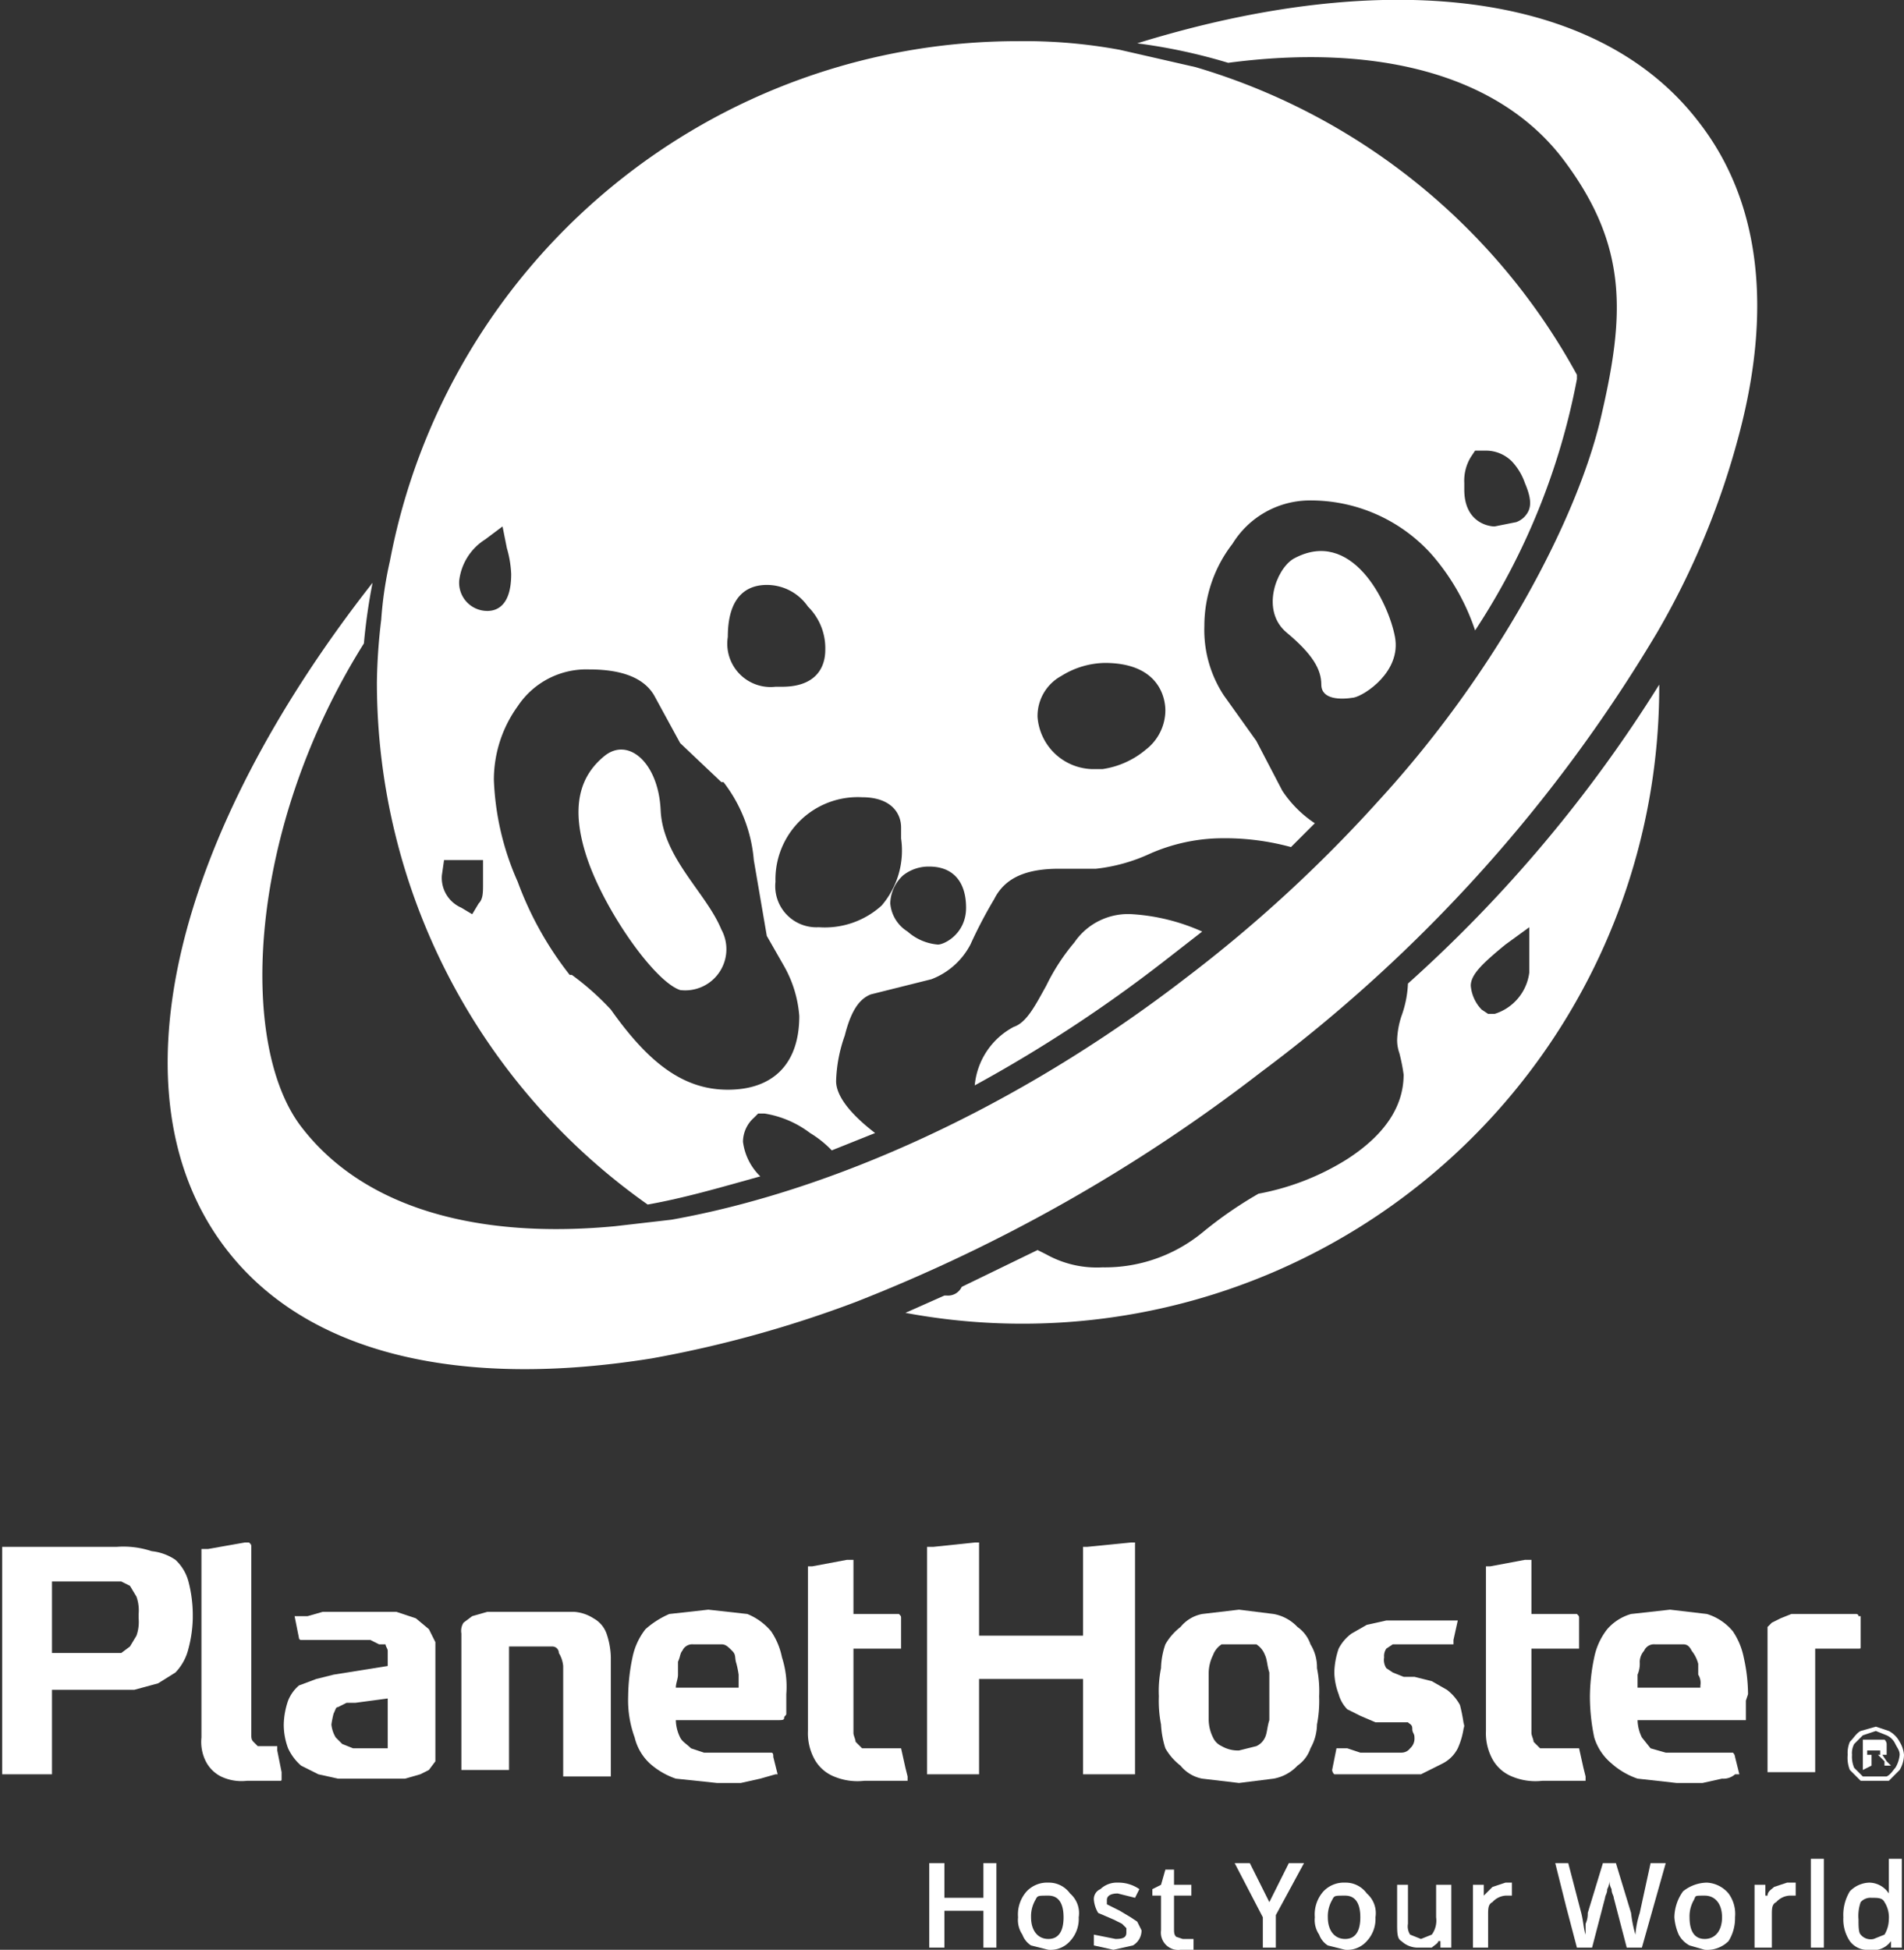 <svg xmlns="http://www.w3.org/2000/svg" viewBox="0 0 87.9 90"><rect x="0" y="0" width="87.9" height="90" fill="#333333" stroke="none"/><title>planethoster-white-square</title><path d="M51.7,2.3A24.2,24.2,0,0,0,47,1.9a29.5,29.5,0,0,0-29,24,17.6,17.6,0,0,0-.4,2.7,26.4,26.4,0,0,0-.2,2.9A29.5,29.5,0,0,0,29.9,55.6c1.7-.3,3.4-.8,5.2-1.3a2.7,2.7,0,0,1-.8-1.6,1.5,1.5,0,0,1,.5-1.1l.2-.2h.3a4.7,4.7,0,0,1,2.1.9,4.9,4.9,0,0,1,1,.8l2-.8c-1.3-1-1.8-1.8-1.8-2.4a6.8,6.8,0,0,1,.4-2.1c.3-1.2.7-1.7,1.2-1.9l2.8-.7a3.4,3.4,0,0,0,1.8-1.6,21.2,21.2,0,0,1,1.1-2.1c.5-1,1.5-1.4,3-1.4h1.7a8,8,0,0,0,2.5-.7,8.4,8.4,0,0,1,3-.7,11.6,11.6,0,0,1,3.5.4l1.1-1.1a5.3,5.3,0,0,1-1.5-1.5L58,34.2l-1.5-2.1a5.5,5.5,0,0,1-.9-3.2,6.2,6.2,0,0,1,1.3-3.8,4.2,4.2,0,0,1,3.5-2,7.5,7.5,0,0,1,5.7,2.5,10.3,10.3,0,0,1,2,3.5,31.9,31.9,0,0,0,4.7-11.6v-.2A29.6,29.6,0,0,0,55.2,3.1Zm15.9,20a2.1,2.1,0,0,1,.3-1.2l.2-.3h.5a1.7,1.7,0,0,1,1.2.5,2.8,2.8,0,0,1,.6,1c.3.7.3,1.1.1,1.4a1,1,0,0,1-.5.4l-1,.2c-.3,0-1.4-.2-1.4-1.7ZM49,31.2a3.9,3.9,0,0,1,2-.6c2.5,0,2.8,1.6,2.8,2.2a2.3,2.3,0,0,1-.9,1.8,4,4,0,0,1-2,.9h-.5a2.6,2.6,0,0,1-2.5-2.4A2.1,2.1,0,0,1,49,31.2ZM42.9,40c1.1,0,1.7.7,1.7,1.9s-1,1.7-1.3,1.7a2.4,2.4,0,0,1-1.4-.6,1.7,1.7,0,0,1-.8-1.3,1.8,1.8,0,0,1,.6-1.3A1.9,1.9,0,0,1,42.9,40Zm-1.3-1.8v.5a3.9,3.9,0,0,1-.9,3.1,3.9,3.9,0,0,1-2.9,1,1.9,1.9,0,0,1-2-2.1,3.8,3.8,0,0,1,4-3.9C41.1,36.8,41.6,37.5,41.6,38.2ZM35.4,27a2.3,2.3,0,0,1,1.9,1,2.7,2.7,0,0,1,.8,2c0,.4-.1,1.7-2,1.7h-.3a2,2,0,0,1-2.2-2.3C33.6,27.3,34.7,27,35.4,27Zm-8.2,3.9q2.3,0,3,1.2l1.2,2.2,1.9,1.8h.1a6.8,6.8,0,0,1,1.4,3.6l.6,3.5.8,1.4a5.5,5.5,0,0,1,.7,2.3c0,2.2-1.2,3.4-3.3,3.4s-3.7-1.3-5.4-3.7A12.6,12.6,0,0,0,26.4,45h-.1a15.7,15.7,0,0,1-2.4-4.3,12.7,12.7,0,0,1-1.1-4.7,5.8,5.8,0,0,1,1.1-3.4A3.8,3.8,0,0,1,27.2,30.9Zm-4.8-6,.8-.6.2,1a5,5,0,0,1,.2,1.2c0,1.5-.7,1.7-1.1,1.7a1.3,1.3,0,0,1-1.3-1.4A2.6,2.6,0,0,1,22.4,24.9ZM20.5,39.7h1.8v1.1c0,.4,0,.7-.2.9l-.3.5-.5-.3a1.5,1.5,0,0,1-.9-1.5Z" style="fill:#fff"/><path d="M64.7,46.9a3.9,3.9,0,0,0-.2,1.1,1.8,1.8,0,0,0,.1.6,8.4,8.4,0,0,1,.2,1c0,1.5-.9,2.8-2.6,3.9a11.7,11.7,0,0,1-4.1,1.6,18.7,18.7,0,0,0-2.6,1.8,7.1,7.1,0,0,1-4.6,1.6,4.8,4.8,0,0,1-2.6-.6l-.4-.2-3.5,1.7a.7.7,0,0,1-.7.4h-.1l-1.8.8a29.4,29.4,0,0,0,34.8-29A64,64,0,0,1,65,45.4h0A5,5,0,0,1,64.7,46.9Zm4.8-3.3,1.1-.8v2.1A2.3,2.3,0,0,1,69,46.8h-.3l-.3-.2a1.8,1.8,0,0,1-.5-1.1C67.9,45,68.4,44.5,69.5,43.6Z" style="fill:#fff"/><path d="M62.5,32.2c.5-.1,2.2-1.2,1.9-2.8s-2-5.1-4.7-3.6c-.8.5-1.5,2.4-.3,3.4S61,30.9,61,31.6,61.9,32.3,62.5,32.2Z" style="fill:#fff"/><path d="M55.5,43a9.3,9.3,0,0,0-3.2-.8,3,3,0,0,0-2.7,1.3,9.6,9.6,0,0,0-1.3,2c-.5.9-.9,1.7-1.5,1.9A3.4,3.4,0,0,0,45,50.1a64.9,64.9,0,0,0,8.7-5.7Z" style="fill:#fff"/><path d="M31.4,45.7a1.9,1.9,0,0,0,1.9-2.8c-.7-1.7-2.7-3.3-2.8-5.5S29,34,27.9,34.9s-1.6,2.3-.8,4.7S30.2,45.3,31.4,45.7Z" style="fill:#fff"/><path d="M78.4,5.6C73.7-.5,63.8-1.5,52.5,2a25.9,25.9,0,0,1,4.2.9c6.8-.9,12.5.5,15.5,4.5s2.8,7.2,1.7,11.9S69.1,31,63.7,36.9a64.6,64.6,0,0,1-8.9,8.2C46.9,51.2,38.3,55,31,56.3l-2.6.3c-6.3.6-11.6-.8-14.5-4.6s-2.5-13.7,2.9-22.3a27,27,0,0,1,.4-2.8C8.1,38.5,5,50.5,10.4,57.6c3.8,5,11,6.5,19.7,5.1a53.4,53.4,0,0,0,9.4-2.6A75.8,75.8,0,0,0,58.2,49.5,69.8,69.8,0,0,0,76.5,29.2,36.7,36.7,0,0,0,80.3,20C81.8,14.3,81.3,9.3,78.4,5.6Z" style="fill:#fff"/><path d="M86.2,81h.6v-.2h-.6Zm-.2.7V80.3h1a.3.3,0,0,1,.1.2V81h-.2l.2.3.2.2h-.3v-.2l-.3-.3h-.3v.5Zm.6-1.8-.6.2-.4.4a.9.9,0,0,0-.1.5,1.3,1.3,0,0,0,.1.6l.4.4h1.1c.2-.1.3-.3.4-.4a1.4,1.4,0,0,0,.2-.6c0-.2-.1-.3-.2-.5a.8.8,0,0,0-.4-.4Zm0-.2.6.2a1.2,1.2,0,0,1,.5.5,1.4,1.4,0,0,1,.2.6,1.4,1.4,0,0,1-.2.7l-.5.5H85.9l-.5-.5a1.5,1.5,0,0,1-.1-.7,1.3,1.3,0,0,1,.1-.6c.2-.2.3-.4.5-.5Z" style="fill:#fff"/><path d="M6.4,74.7a1.9,1.9,0,0,1-.1.8L6,76l-.4.3H2.4V73H5.6l.4.2.3.5a1.9,1.9,0,0,1,.1.8m2.5,0a6.1,6.1,0,0,0-.2-1.5,2.1,2.1,0,0,0-.6-1A2.4,2.4,0,0,0,7,71.6a4.1,4.1,0,0,0-1.6-.2H.1V81.9H2.4V78H6.2l1.1-.3.8-.5a2.4,2.4,0,0,0,.6-1.1A5.9,5.9,0,0,0,8.9,74.7Z" style="fill:#fff"/><path d="M13,81.8l-.2-1v-.2h-.9l-.2-.2c-.1-.1-.1-.2-.1-.4V71.4c0-.1,0-.1-.1-.2h-.2l-1.7.3H9.3v8.7a2,2,0,0,0,.2,1.1,1.6,1.6,0,0,0,.7.7,2.2,2.2,0,0,0,1.2.2h1.5c.1,0,.1,0,.1-.1Z" style="fill:#fff"/><path d="M17.9,80.7H16.3l-.5-.2-.3-.3a1.4,1.4,0,0,1-.2-.6,4.3,4.3,0,0,1,.1-.5c.1-.2.1-.3.2-.3l.4-.2h.4l1.5-.2Zm2.2-.1V75.8l-.3-.6-.6-.5-.9-.3H14.9l-.7.2h-.6l.2,1a.1.1,0,0,0,.1.1h3.2l.4.2h.3c0,.1.1.2.1.3v.7l-2.5.4-.8.2-.8.3a1.8,1.8,0,0,0-.5.7,3.6,3.6,0,0,0-.2,1.1,3.1,3.1,0,0,0,.2,1.1,2.4,2.4,0,0,0,.6.8l.8.4.9.2h3.1l.7-.2.4-.2.3-.4Z" style="fill:#fff"/><path d="M28,75.4a1.3,1.3,0,0,0-.6-.7,1.9,1.9,0,0,0-.9-.3h-4l-.7.2-.4.3a.7.7,0,0,0-.1.5v6.3h2.2V76h2a.3.3,0,0,1,.3.3,1.4,1.4,0,0,1,.2.6v5.1h2.2V76.5A3.6,3.6,0,0,0,28,75.4Z" style="fill:#fff"/><path d="M34.1,77.9H31.2c0-.2.1-.4.1-.6v-.6c.1-.2.1-.4.2-.5a.5.5,0,0,1,.5-.3h1.3c.2,0,.3.1.5.3s.1.3.2.6a4.3,4.3,0,0,1,.1.5v.5Zm2.2.3a4.4,4.4,0,0,0-.2-1.7,3.3,3.3,0,0,0-.5-1.2,2.8,2.8,0,0,0-1.1-.8l-1.8-.2-1.8.2a4.1,4.1,0,0,0-1.1.7,3.1,3.1,0,0,0-.6,1.3,9,9,0,0,0-.2,1.8,5,5,0,0,0,.3,1.9,2.4,2.4,0,0,0,.7,1.2,3.5,3.5,0,0,0,1.2.7l1.9.2h1.1l.9-.2.7-.2h.1l-.2-.8c0-.1,0-.2-.1-.2H32.5l-.6-.2c-.2-.2-.4-.3-.5-.5a1.9,1.9,0,0,1-.2-.8h4.7c.2,0,.3,0,.3-.1s.1-.1.1-.2v-.7Z" style="fill:#fff"/><path d="M41.8,81.6l-.2-.9H39.8l-.3-.3c0-.1-.1-.3-.1-.4V76.1h2.2V74.7c0-.1,0-.1-.1-.2H39.4V72h-.3l-1.6.3h-.2v7.6a2.5,2.5,0,0,0,.3,1.3,1.8,1.8,0,0,0,.9.8,2.8,2.8,0,0,0,1.4.2h2v-.2Z" style="fill:#fff"/><path d="M52.4,81.9V71.2h-.2l-2,.2H50v4.1H45.2V71.2H45l-1.9.2h-.3V81.9h2.4V77.5H50v4.4h2.4" style="fill:#fff"/><path d="M58.6,78.3v1.1c-.1.3-.1.6-.2.8a.8.8,0,0,1-.4.4l-.8.2a1.5,1.5,0,0,1-.8-.2.8.8,0,0,1-.4-.4,1.9,1.9,0,0,1-.2-.8V77.2a1.9,1.9,0,0,1,.2-.8,1,1,0,0,1,.4-.5H58a1,1,0,0,1,.4.5c.1.2.1.5.2.8v1.1m2.3,0a5.3,5.3,0,0,0-.1-1.3,2,2,0,0,0-.3-1.1,1.6,1.6,0,0,0-.6-.8,2,2,0,0,0-1.1-.6l-1.6-.2-1.7.2a1.7,1.7,0,0,0-1,.6,2.7,2.7,0,0,0-.7.8,3.6,3.6,0,0,0-.2,1.1,5.3,5.3,0,0,0-.1,1.3,5.7,5.7,0,0,0,.1,1.3,4.3,4.3,0,0,0,.2,1.1,2.7,2.7,0,0,0,.7.8,1.7,1.7,0,0,0,1,.6l1.7.2,1.6-.2a2,2,0,0,0,1.1-.6,1.6,1.6,0,0,0,.6-.8,2.3,2.3,0,0,0,.3-1.1A5.7,5.7,0,0,0,60.9,78.3Z" style="fill:#fff"/><path d="M67.6,79.8a7.5,7.5,0,0,0-.2-1.1,2.2,2.2,0,0,0-.6-.7l-.7-.4-.8-.2h-.5l-.5-.2L64,77a.7.7,0,0,1-.1-.5.6.6,0,0,1,.1-.4l.3-.2h2.8v-.2l.2-.9H64l-.9.2-.7.4a2,2,0,0,0-.6.7,3.6,3.6,0,0,0-.2,1.1,3,3,0,0,0,.2,1,1.6,1.6,0,0,0,.4.7l.6.3.7.3H65c.1.1.2.1.2.3s.1.2.1.4a.6.6,0,0,1-.2.5.5.5,0,0,1-.4.2H62.8l-.6-.2h-.5l-.2,1h0a.3.3,0,0,0,.1.2h4l1-.5a1.6,1.6,0,0,0,.7-.7,3.5,3.5,0,0,0,.3-1.2" style="fill:#fff"/><path d="M73.1,81.6l-.2-.9H71.1l-.3-.3c0-.1-.1-.3-.1-.4V76.1h2.2V74.7c0-.1,0-.1-.1-.2H70.7V72h-.3l-1.6.3h-.2v7.6a2.5,2.5,0,0,0,.3,1.3,1.8,1.8,0,0,0,.9.8,2.8,2.8,0,0,0,1.4.2h2v-.2Z" style="fill:#fff"/><path d="M78.5,77.9H75.6v-.6a1.3,1.3,0,0,0,.1-.6.8.8,0,0,1,.2-.5.5.5,0,0,1,.5-.3h1.3c.2,0,.3.1.4.3a1.6,1.6,0,0,1,.3.6v.5a.7.7,0,0,1,.1.5Zm2.2.3a7.9,7.9,0,0,0-.2-1.7,3.3,3.3,0,0,0-.5-1.2,2.5,2.5,0,0,0-1.2-.8l-1.7-.2-1.8.2a2.3,2.3,0,0,0-1.1.7,3.1,3.1,0,0,0-.6,1.3,9,9,0,0,0-.2,1.8,9.2,9.2,0,0,0,.2,1.9,2.5,2.5,0,0,0,.8,1.2,3.5,3.5,0,0,0,1.2.7l1.8.2h1.2l.9-.2a.8.8,0,0,0,.6-.2h.2l-.2-.8a.3.3,0,0,0-.1-.2H76.9l-.7-.2-.4-.5a1.9,1.9,0,0,1-.2-.8h5v-.9Z" style="fill:#fff"/><path d="M85.9,75.7V74.6h-.1a.1.1,0,0,0-.1-.1h-3l-.5.2-.4.2-.2.2v6.7h2.2V76.1h2c.1,0,.1,0,.1-.1h0" style="fill:#fff"/><path d="M46,89.9h-.6V88.2H43.6v1.7h-.7V86h.7v1.6h1.8V86H46Z" style="fill:#fff"/><path d="M49.8,88.5a1.5,1.5,0,0,1-.4,1.1,1.2,1.2,0,0,1-1,.4l-.8-.2a1,1,0,0,1-.4-.5,1.2,1.2,0,0,1-.2-.8,1.6,1.6,0,0,1,.4-1.2,1.3,1.3,0,0,1,1-.4,1.2,1.2,0,0,1,1,.5A1.2,1.2,0,0,1,49.8,88.5Zm-2.2,0c0,.6.3,1,.8,1s.7-.4.7-1-.2-1-.7-1-.5,0-.6.2A1.5,1.5,0,0,0,47.6,88.5Z" style="fill:#fff"/><path d="M52.7,89.1a.8.8,0,0,1-.4.7l-.9.2-.9-.2v-.5l1,.2c.4,0,.5-.1.5-.3V89l-.2-.2-.4-.2-.7-.3a1.4,1.4,0,0,1-.2-.6.5.5,0,0,1,.3-.5,1.1,1.1,0,0,1,.8-.3,1.7,1.7,0,0,1,1,.3l-.2.4-.8-.2c-.3,0-.5.1-.5.3v.2l.6.3.5.3.3.2Z" style="fill:#fff"/><path d="M54.6,89.5h.5v.5h-.6a.8.8,0,0,1-.9-.9V87.5h-.4v-.3l.4-.2.2-.7h.4V87H55v.5h-.8V89c0,.2,0,.3.1.4Z" style="fill:#fff"/><path d="M58.6,87.8l.9-1.8h.7l-1.3,2.4v1.5h-.6V88.5L57,86h.7Z" style="fill:#fff"/><path d="M63.5,88.5a1.5,1.5,0,0,1-.4,1.1,1.2,1.2,0,0,1-1,.4l-.8-.2a1,1,0,0,1-.4-.5,1.2,1.2,0,0,1-.2-.8,1.6,1.6,0,0,1,.4-1.2,1.3,1.3,0,0,1,1-.4,1.2,1.2,0,0,1,1,.5A1.2,1.2,0,0,1,63.5,88.5Zm-2.2,0c0,.6.3,1,.8,1s.7-.4.7-1-.2-1-.7-1-.5,0-.6.2A1.5,1.5,0,0,0,61.3,88.5Z" style="fill:#fff"/><path d="M66.5,89.9v-.3h-.1c0,.1-.2.2-.3.3h-.6a1.1,1.1,0,0,1-.8-.3c-.2-.1-.2-.4-.2-.8V87H65v1.8a.7.7,0,0,0,.1.5l.5.2.5-.2a1.1,1.1,0,0,0,.2-.8V87H67v2.9Z" style="fill:#fff"/><path d="M69.5,86.9h.3v.6h-.3a.9.9,0,0,0-.6.3c-.2.1-.2.3-.2.6v1.5H68V87h.5v.5h0l.4-.4Z" style="fill:#fff"/><path d="M75.8,89.9h-.7l-.6-2.3c0-.1-.1-.2-.1-.4a.8.8,0,0,1-.1-.4.8.8,0,0,1-.1.4c0,.2-.1.3-.1.4l-.6,2.3h-.7L72.3,88l-.5-2h.6l.6,2.3c.1.4.1.7.2,1v-.5a1.1,1.1,0,0,0,.1-.5L74,86h.6l.7,2.3a5.8,5.8,0,0,0,.2,1,4.4,4.4,0,0,1,.2-1l.5-2.3h.7Z" style="fill:#fff"/><path d="M80.1,88.5a2,2,0,0,1-.3,1.1,1.4,1.4,0,0,1-1.1.4l-.7-.2a1.2,1.2,0,0,1-.5-.5,2.4,2.4,0,0,1-.2-.8,2.1,2.1,0,0,1,.4-1.2,1.8,1.8,0,0,1,1.1-.4,1.4,1.4,0,0,1,1,.5A1.6,1.6,0,0,1,80.1,88.5Zm-2.1,0c0,.6.2,1,.7,1s.8-.4.8-1-.3-1-.8-1-.4,0-.5.2A1.5,1.5,0,0,0,78,88.5Z" style="fill:#fff"/><path d="M82.5,86.9h.4v.6h-.3a.9.9,0,0,0-.6.3c-.2.1-.2.3-.2.6v1.5H81V87h.5v.5h.1c0-.2.2-.3.3-.4Z" style="fill:#fff"/><path d="M84.2,89.9h-.6V85.8h.6Z" style="fill:#fff"/><path d="M86.3,90a1,1,0,0,1-.9-.4,1.8,1.8,0,0,1-.3-1.1,2.1,2.1,0,0,1,.3-1.2,1.3,1.3,0,0,1,.9-.4,1.1,1.1,0,0,1,.9.5h0V85.8h.6v4.1h-.5v-.3h0A1,1,0,0,1,86.3,90Zm.2-.5.5-.2a1.4,1.4,0,0,0,.2-.7h0a1.3,1.3,0,0,0-.2-.8c-.1-.2-.3-.2-.6-.2a.6.6,0,0,0-.5.2,1.9,1.9,0,0,0-.1.8c0,.3,0,.6.1.7A.6.6,0,0,0,86.5,89.5Z" style="fill:#fff"/></svg>